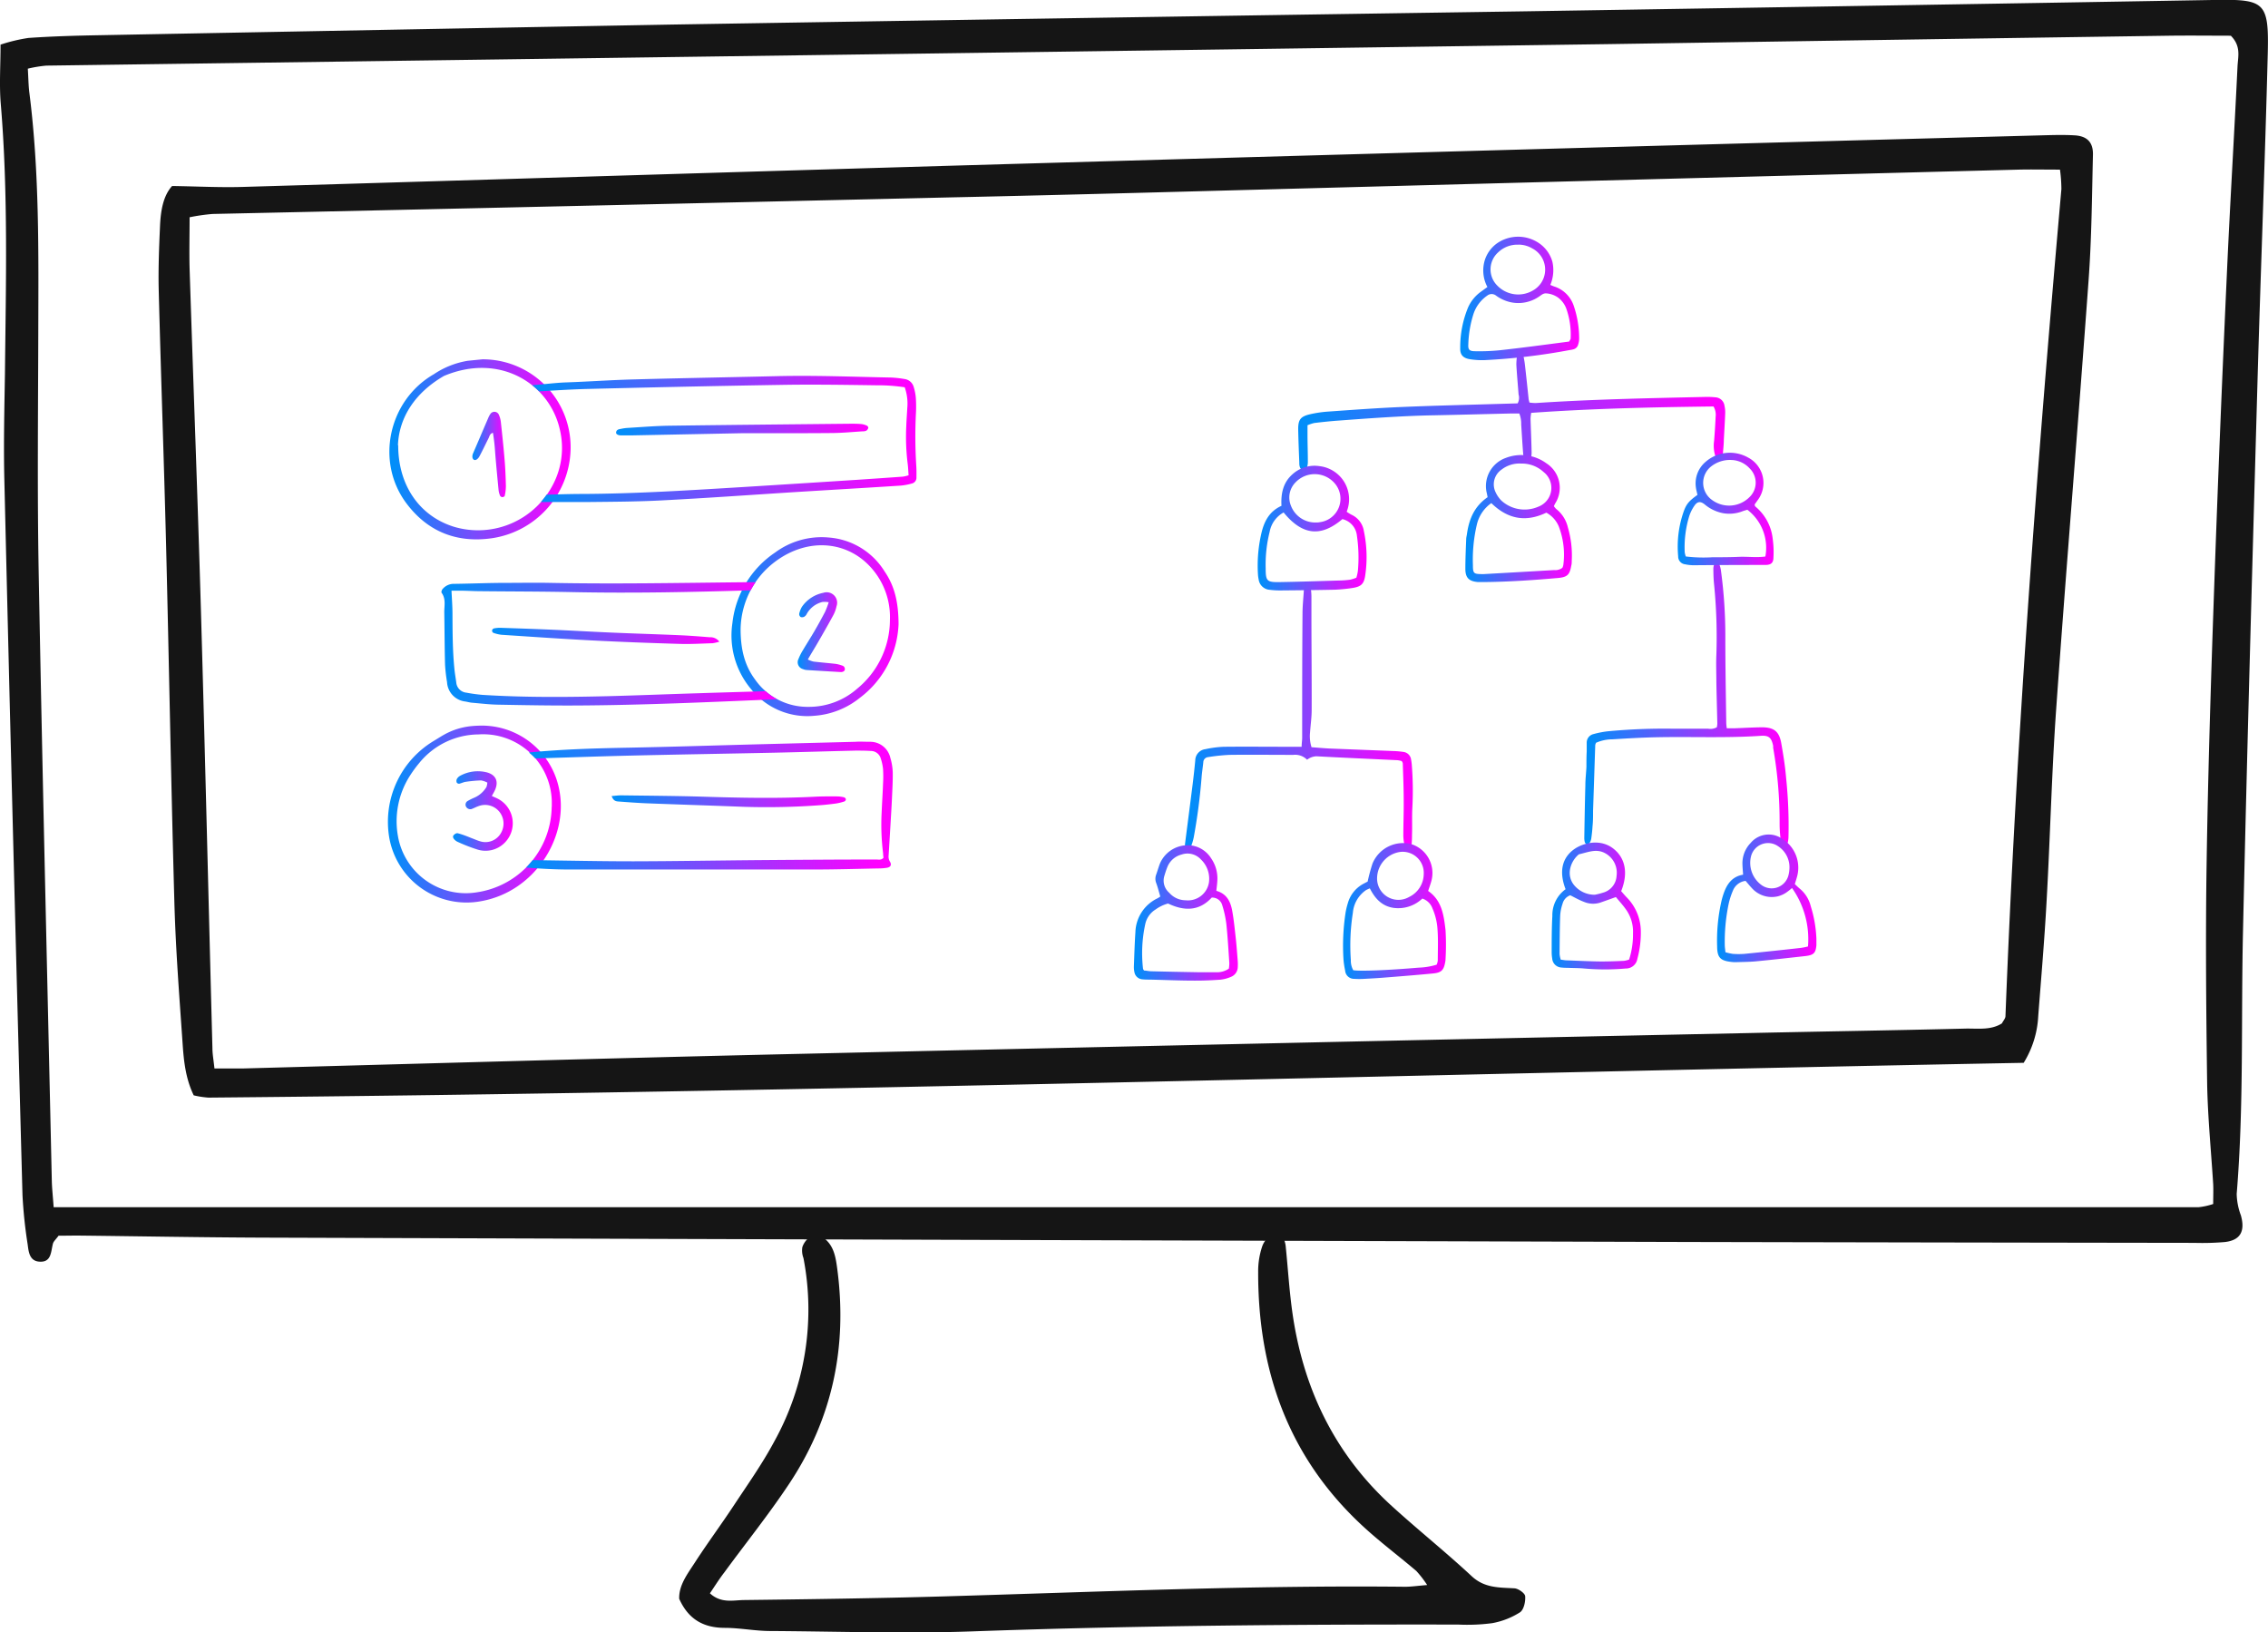 <?xml version="1.0" encoding="UTF-8"?> <svg xmlns="http://www.w3.org/2000/svg" xmlns:xlink="http://www.w3.org/1999/xlink" viewBox="0 0 467.96 336.83"><defs><style>.a{fill:url(#a);}.b{fill:url(#b);}.c{fill:url(#c);}.d{fill:url(#d);}.e{fill:url(#e);}.f{fill:url(#f);}.g{fill:url(#g);}.h{fill:url(#h);}.i{fill:url(#i);}.j{fill:url(#j);}.k{fill:url(#k);}.l{fill:#151515;}.m{fill:url(#l);}.n{fill:url(#m);}.o{fill:url(#n);}.p{fill:url(#o);}.q{fill:url(#p);}.r{fill:url(#q);}.s{fill:url(#r);}.t{fill:url(#s);}.u{fill:url(#t);}.v{fill:url(#u);}.w{fill:url(#v);}.x{fill:url(#w);}</style><linearGradient id="a" x1="-326.65" y1="-137.63" x2="-238.58" y2="-137.63" gradientUnits="userSpaceOnUse"><stop offset="0.03" stop-color="#028ef9"></stop><stop offset="0.96" stop-color="#f0f"></stop></linearGradient><linearGradient id="b" x1="-350.04" y1="-74.45" x2="-303.06" y2="-74.45" xlink:href="#a"></linearGradient><linearGradient id="c" x1="-267.66" y1="-77.12" x2="-225.44" y2="-77.12" xlink:href="#a"></linearGradient><linearGradient id="d" x1="-293.28" y1="-160.93" x2="-268.76" y2="-160.93" xlink:href="#a"></linearGradient><linearGradient id="e" x1="-360.57" y1="-34.08" x2="-339.12" y2="-34.08" xlink:href="#a"></linearGradient><linearGradient id="f" x1="-317.47" y1="-34.47" x2="-296.19" y2="-34.47" xlink:href="#a"></linearGradient><linearGradient id="g" x1="-240.29" y1="-37.12" x2="-219.77" y2="-37.12" xlink:href="#a"></linearGradient><linearGradient id="h" x1="-274.39" y1="-35.54" x2="-255.99" y2="-35.54" xlink:href="#a"></linearGradient><linearGradient id="i" x1="-292.21" y1="-115.46" x2="-270.22" y2="-115.46" xlink:href="#a"></linearGradient><linearGradient id="j" x1="-335.04" y1="-113.51" x2="-312.59" y2="-113.51" xlink:href="#a"></linearGradient><linearGradient id="k" x1="-248.37" y1="-117.49" x2="-228.62" y2="-117.49" xlink:href="#a"></linearGradient><linearGradient id="l" x1="-514.21" y1="-129.77" x2="-476.81" y2="-129.77" xlink:href="#a"></linearGradient><linearGradient id="m" x1="-497.13" y1="-128.75" x2="-490.17" y2="-128.75" xlink:href="#a"></linearGradient><linearGradient id="n" x1="-467.43" y1="-133.82" x2="-415.39" y2="-133.82" xlink:href="#a"></linearGradient><linearGradient id="o" x1="-484.76" y1="-131.9" x2="-405.46" y2="-131.9" xlink:href="#a"></linearGradient><linearGradient id="p" x1="-514.58" y1="-54.52" x2="-478.83" y2="-54.52" xlink:href="#a"></linearGradient><linearGradient id="q" x1="-501.11" y1="-55.13" x2="-488.79" y2="-55.13" xlink:href="#a"></linearGradient><linearGradient id="r" x1="-468.35" y1="-57.15" x2="-420.06" y2="-57.15" xlink:href="#a"></linearGradient><linearGradient id="s" x1="-486.02" y1="-56.26" x2="-410.35" y2="-56.26" xlink:href="#a"></linearGradient><linearGradient id="t" x1="-443.55" y1="-93.19" x2="-409.15" y2="-93.19" xlink:href="#a"></linearGradient><linearGradient id="u" x1="-429.96" y1="-92.02" x2="-420.27" y2="-92.02" xlink:href="#a"></linearGradient><linearGradient id="v" x1="-493" y1="-91.27" x2="-446.13" y2="-91.27" xlink:href="#a"></linearGradient><linearGradient id="w" x1="-503.47" y1="-89.64" x2="-434.22" y2="-89.64" xlink:href="#a"></linearGradient></defs><path class="a" d="M-241-138.61c-12.53.15-25,.42-37.62,1.32a10.41,10.41,0,0,0-.13,1.22c.07,2.34.18,4.67.22,7a6.56,6.56,0,0,1-.26,1.75.61.61,0,0,1-1,.1,5.13,5.13,0,0,1-.47-1.5c-.17-2.06-.28-4.12-.42-6.18a5.67,5.67,0,0,0-.39-2.26h-1.78c-5.27.12-10.53.27-15.8.37-6.66.12-13.31.62-19.95,1.11-1.6.12-3.19.29-4.77.48a8.72,8.72,0,0,0-1.4.46v2c0,1.8.07,3.6.07,5.4a3.92,3.92,0,0,1-.19,1.37,1,1,0,0,1-.71.57c-.23,0-.56-.31-.69-.56a2.28,2.28,0,0,1-.17-1c-.09-2.33-.19-4.66-.23-7,0-1.86.44-2.54,2.26-3a24,24,0,0,1,4.14-.61c5.05-.36,10.11-.73,15.16-.94,6.86-.29,13.73-.44,20.59-.65l3.13-.09a2.42,2.42,0,0,0,.19-1.84c-.15-2.06-.35-4.12-.46-6.18a12.61,12.61,0,0,1,.25-2.36.56.56,0,0,1,.43-.33c.23,0,.59.17.63.33a17,17,0,0,1,.45,2.34c.27,2.32.51,4.64.76,7,0,.26.11.51.18.87a9,9,0,0,0,1.35.1c11.65-.77,23.31-1,35-1.26a16.56,16.56,0,0,1,2,.08,2,2,0,0,1,1.9,1.77,6,6,0,0,1,.14,1.59c-.07,1.79-.18,3.59-.28,5.38,0,.87-.1,1.73-.17,2.59a4,4,0,0,1-.2,1.16.81.81,0,0,1-.6.41.86.86,0,0,1-.64-.36,7.06,7.06,0,0,1-.4-3.53c.14-1.66.24-3.32.32-5A3.33,3.33,0,0,0-241-138.61Z" transform="translate(594.55 222.48)"></path><path class="b" d="M-323.94-68.3c1.25.09,2.5.21,3.76.27l13.19.52a16.37,16.37,0,0,1,2,.18,1.81,1.81,0,0,1,1.59,1.58c.06.32.11.65.14,1a67.44,67.44,0,0,1,.12,9c-.1,1.86,0,3.73-.07,5.59a18.81,18.81,0,0,1-.09,2,.93.93,0,0,1-.65.91c-.34.08-.71-.31-.83-1A9,9,0,0,1-305-50c0-2.4.1-4.79.08-7.19,0-2.6-.11-5.19-.19-7.79,0-.12-.1-.23-.21-.46a5.88,5.88,0,0,0-.86-.18c-5.6-.27-11.19-.51-16.78-.81a3.4,3.4,0,0,0-1.9.71,3.45,3.45,0,0,0-2.84-1c-4.4,0-8.8-.06-13.2,0a40.21,40.21,0,0,0-4.37.46,1.09,1.09,0,0,0-1,1.07c-.11,1.06-.28,2.12-.36,3.18a120.6,120.6,0,0,1-1.61,12.28,10.74,10.74,0,0,1-.57,1.91c-.19.5-.66.78-.87.56a2.42,2.42,0,0,1-.37-.83c0-.06,0-.13,0-.2.52-4.1,1.06-8.19,1.57-12.29.21-1.65.39-3.31.55-5a2.37,2.37,0,0,1,2.1-2.32,21.75,21.75,0,0,1,3.76-.49c4.66-.05,9.33,0,14,0h2.09c0-.71.11-1.29.11-1.87,0-8.53,0-17.06.07-25.59,0-1.47.15-2.93.25-4.39a2.16,2.16,0,0,1,.23-1,1.31,1.31,0,0,1,.77-.49c.11,0,.41.34.44.55a11.9,11.9,0,0,1,.15,1.79c0,1.34,0,2.67,0,4,0,6.47.07,12.93.05,19.4,0,1.53-.22,3-.33,4.58A7.56,7.56,0,0,0-323.94-68.3Z" transform="translate(594.55 222.48)"></path><path class="c" d="M-265.23-69.22a1.93,1.93,0,0,0-.17.46l-.45,13.58c0,1.06,0,2.13-.11,3.19-.05.87-.15,1.73-.27,2.59a2.52,2.52,0,0,1-.37.9.64.64,0,0,1-.52.2.64.64,0,0,1-.42-.35,3.56,3.56,0,0,1-.12-1c.06-3.59.12-7.19.22-10.79,0-1.26.16-2.52.22-3.79,0-1.06,0-2.13.06-3.19,0-.6,0-1.2,0-1.8A1.8,1.8,0,0,1-265.8-71a19.23,19.23,0,0,1,2.93-.58,123,123,0,0,1,13.57-.54c2.4,0,4.8,0,7.2,0a2.68,2.68,0,0,0,1.79-.3,5,5,0,0,0,.1-.73c-.06-2.86-.15-5.73-.2-8.59,0-1.87-.08-3.73,0-5.59a110.32,110.32,0,0,0-.49-14.77c-.1-1-.12-2-.13-3a2.66,2.66,0,0,1,.2-1,.64.64,0,0,1,.45-.3c.17,0,.46.08.51.21a5.13,5.13,0,0,1,.39,1.32,100.06,100.06,0,0,1,.92,14c0,5.86.11,11.72.19,17.58a10.66,10.66,0,0,0,.11,1.08c.6,0,1.12,0,1.64,0,1.86-.07,3.73-.18,5.59-.2,2.45,0,3.57.81,4,3.23s.8,4.73,1,7.11a95.13,95.13,0,0,1,.5,12.17,5.94,5.94,0,0,1-.13,1.19c-.09.45-.52.86-.8.71a1.17,1.17,0,0,1-.61-.69,26.61,26.61,0,0,1-.29-3.78,87.89,87.89,0,0,0-1.33-15.7c0-.13,0-.27,0-.4-.35-1.7-.88-2.2-2.59-2.08-7.12.48-14.25.15-21.38.29-3.06.06-6.12.24-9.18.43A8.47,8.47,0,0,0-265.23-69.22Z" transform="translate(594.55 222.48)"></path><path class="d" d="M-274.67-163.69c.46.19.71.31,1,.39a6.27,6.27,0,0,1,3.81,3.85,21.05,21.05,0,0,1,1.14,6.86,3.94,3.94,0,0,1-.2,1.17,1.34,1.34,0,0,1-.93,1,4.68,4.68,0,0,1-.78.16,128.88,128.88,0,0,1-17.63,2.09,15.55,15.55,0,0,1-3-.19c-1.42-.23-2.05-.91-2-2.31a21.51,21.51,0,0,1,1.62-8.37,8,8,0,0,1,2.61-3.22l1.38-1a7.24,7.24,0,0,1-.46-5.78,6.86,6.86,0,0,1,2.34-3.16,7.64,7.64,0,0,1,8.64-.19,6.9,6.9,0,0,1,2.89,3.93A7.87,7.87,0,0,1-274.67-163.69Zm3.87,11.7c.21-.38.32-.49.32-.61a15.94,15.94,0,0,0-.92-6.27,5,5,0,0,0-1.66-2.2,4.73,4.73,0,0,0-2.41-.87c-.68-.07-1.09.39-1.59.7a7.52,7.52,0,0,1-7.24.65,8.05,8.05,0,0,1-1.56-.89,1.45,1.45,0,0,0-1.83,0,7.44,7.44,0,0,0-2.83,3.77,22.71,22.71,0,0,0-1.07,6.27c-.07,1.1.21,1.43,1.39,1.43a41.38,41.38,0,0,0,5-.19C-280.4-150.72-275.59-151.38-270.8-152Zm-10.45-20a5.7,5.7,0,0,0-4.17,1.57,4.71,4.71,0,0,0-.14,6.92,6,6,0,0,0,7.33.94,4.93,4.93,0,0,0-.16-8.66A5.53,5.53,0,0,0-281.25-172Z" transform="translate(594.55 222.48)"></path><path class="e" d="M-343.58-38.67c2.15.6,2.92,2.23,3.26,4.05s.55,3.95.77,5.94c.16,1.52.27,3.05.39,4.58a9.41,9.41,0,0,1,0,1.19,2.21,2.21,0,0,1-1.42,2,7.42,7.42,0,0,1-2.11.57c-1.79.13-3.59.21-5.38.2-3.07,0-6.13-.14-9.19-.21-.53,0-1.07,0-1.6-.06a1.79,1.79,0,0,1-1.63-1.52,4.79,4.79,0,0,1-.1-1.19c.09-2.33.15-4.66.31-7a8,8,0,0,1,4.55-7c.18-.09.34-.21.59-.37-.28-.93-.51-1.88-.85-2.79A2.43,2.43,0,0,1-356-42c.27-.75.49-1.52.77-2.27A6.22,6.22,0,0,1-348.54-48a5.76,5.76,0,0,1,3.87,2.6,7.3,7.3,0,0,1,1.29,4.73C-343.42-40-343.5-39.45-343.58-38.67ZM-358.5-22.22c.43,0,.95.14,1.46.15q4.89.12,9.77.2c1.2,0,2.4,0,3.59,0a4.31,4.31,0,0,0,2.68-.74,6.6,6.6,0,0,0,.1-1.17c-.18-2.65-.33-5.31-.61-8a21.66,21.66,0,0,0-.84-3.88,2.13,2.13,0,0,0-2.19-1.61c-2.58,2.83-5.7,2.8-9,1.22a7.77,7.77,0,0,0-2.56,1.22,4.7,4.7,0,0,0-2.14,3,28.16,28.16,0,0,0-.46,9.29C-358.66-22.46-358.6-22.4-358.5-22.22Zm8.58-14.5a4.39,4.39,0,0,0,4.82-3.71,5.51,5.51,0,0,0-1.67-4.72,3.75,3.75,0,0,0-4-1,4.29,4.29,0,0,0-2.9,2.53c-.25.61-.45,1.25-.64,1.88a3.29,3.29,0,0,0,1,3.46A4.51,4.51,0,0,0-349.92-36.72Z" transform="translate(594.55 222.48)"></path><path class="f" d="M-312.36-40.58a36.24,36.24,0,0,1,1-3.71,6.81,6.81,0,0,1,8.05-4,6.25,6.25,0,0,1,4.08,7.65c-.17.64-.41,1.26-.65,2,2.83,1.94,3.23,5,3.59,8.08a51.83,51.83,0,0,1,0,6,3.07,3.07,0,0,1-.07.6c-.29,1.65-.78,2.17-2.48,2.34-3.38.33-6.77.59-10.15.86-1.33.11-2.66.18-4,.25a16.15,16.15,0,0,1-2.2,0A1.82,1.82,0,0,1-317-22.2a17.37,17.37,0,0,1-.35-2.37,45.07,45.07,0,0,1,.43-9.57,14.76,14.76,0,0,1,.46-1.94,6.55,6.55,0,0,1,3.15-4Zm.45,1.4a7.58,7.58,0,0,0-.78.36,6.31,6.31,0,0,0-2.72,4.68,43,43,0,0,0-.42,9.75,4,4,0,0,0,.5,2.1c1.43.25,7.33,0,13.51-.53a14.18,14.18,0,0,0,3.7-.61,3.28,3.28,0,0,0,.23-.83c0-2.12.1-4.26-.05-6.37A12.78,12.78,0,0,0-299-35.07a3.31,3.31,0,0,0-2.08-2A7.21,7.21,0,0,1-307-35.15C-309.42-35.5-310.85-37.09-311.91-39.18Zm1.5-2.23a4.4,4.4,0,0,0,6.62,4,5.31,5.31,0,0,0,3-4.66,4.36,4.36,0,0,0-4.81-4.63A5.53,5.53,0,0,0-310.41-41.41Z" transform="translate(594.55 222.48)"></path><path class="g" d="M-234.89-42c-.06-.88-.13-1.54-.14-2.2a6,6,0,0,1,1.7-4.35,4.85,4.85,0,0,1,6.53-.84A7,7,0,0,1-223.66-42c-.14.64-.36,1.26-.56,1.94.33.31.65.64,1,.93a6.8,6.8,0,0,1,2.29,3.66,25.57,25.57,0,0,1,1.16,6.66c0,.46,0,.93,0,1.39-.16,1.62-.58,2-2.25,2.21-3.37.37-6.74.76-10.12,1.08-1.38.14-2.78.13-4.18.18a6.7,6.7,0,0,1-1-.05c-2.28-.25-2.9-.91-2.93-3.16a36.77,36.77,0,0,1,.83-9.12,16,16,0,0,1,.54-1.91C-238.21-40.08-237.14-41.63-234.89-42Zm-3.65,16a11.89,11.89,0,0,0,1.53.34,15.88,15.88,0,0,0,2.39,0q5.87-.58,11.71-1.24a13.67,13.67,0,0,0,1.41-.29,18.34,18.34,0,0,0-3.3-12.06,12.92,12.92,0,0,1-1.28,1,5.55,5.55,0,0,1-1.62.71,5.51,5.51,0,0,1-5.43-1.74c-.45-.48-.86-1-1.25-1.44A3.21,3.21,0,0,0-237-38.69a15.19,15.19,0,0,0-.86,2.65,38.08,38.08,0,0,0-.81,8.72C-238.65-26.93-238.59-26.54-238.54-26Zm13.2-17.14a5.18,5.18,0,0,0-2.36-4.75,3.62,3.62,0,0,0-5.56,2.11,5.65,5.65,0,0,0,2.06,5.84,3.57,3.57,0,0,0,5.68-2A6.41,6.41,0,0,0-225.34-43.14Z" transform="translate(594.55 222.48)"></path><path class="h" d="M-271.52-39c-1.38-3.59-.76-6.46,1.78-8.26,1.93-1.37,5.57-2.22,8.22,0,2.34,1.92,2.94,5,1.47,8.66.35.39.72.85,1.13,1.27A10.06,10.06,0,0,1-256-30.57a20.46,20.46,0,0,1-.71,5.93,2.38,2.38,0,0,1-2.39,2,49.17,49.17,0,0,1-8.58,0c-1.13-.11-2.27-.09-3.4-.14a12.81,12.81,0,0,1-1.39-.07,2,2,0,0,1-1.81-1.85,7.86,7.86,0,0,1-.11-1.19c0-2.53,0-5.07.14-7.59A6.61,6.61,0,0,1-271.52-39Zm10.37,1.62c-1.3.46-2.3.83-3.3,1.17a4.86,4.86,0,0,1-3.32-.2c-1-.38-1.9-.9-2.78-1.34a2.5,2.5,0,0,0-1.6,1.77,9,9,0,0,0-.48,2.34c-.1,2.65-.11,5.32-.13,8a5.54,5.54,0,0,0,.24,1.17c.42.05.74.12,1.06.14,2.39.09,4.78.21,7.18.24,1.59,0,3.19-.05,4.79-.13a4.88,4.88,0,0,0,1.08-.27,16.89,16.89,0,0,0,.8-5.4,7.86,7.86,0,0,0-1.31-4.73C-259.6-35.62-260.41-36.5-261.15-37.39Zm-4.39-.47a13.75,13.75,0,0,0,1.71-.43A3.79,3.79,0,0,0-261-41.76a4.58,4.58,0,0,0-2.38-4.68c-1.83-1-3.6-.15-5.38.23-1.62,1.28-2.8,4.16-1,6.37A5.49,5.49,0,0,0-265.54-37.86Z" transform="translate(594.55 222.48)"></path><path class="i" d="M-287.61-119.89c-.09-.47-.15-.79-.23-1.11a6.17,6.17,0,0,1,4-7,8.81,8.81,0,0,1,8.35,1.11,6,6,0,0,1,1.85,8.25,4.44,4.44,0,0,0-.29.61,3.65,3.65,0,0,0,.47.57,6.75,6.75,0,0,1,2.41,3.8,20.41,20.41,0,0,1,.8,6.9c0,.34,0,.67-.1,1-.32,1.88-.83,2.37-2.72,2.54-5.11.45-10.21.8-15.34.84-.4,0-.8,0-1.2,0-1.8-.16-2.56-.83-2.59-2.63,0-2.06.09-4.12.17-6.17,0-.4.12-.79.17-1.19C-291.43-115.37-290.35-118-287.61-119.89Zm.77,1.22a7.46,7.46,0,0,0-3,4.49,31.47,31.47,0,0,0-.8,8.32c0,1.69.17,1.82,1.82,1.84h.4q7.28-.41,14.54-.83a2.45,2.45,0,0,0,1.7-.47,2.76,2.76,0,0,0,.19-.55,16.32,16.32,0,0,0-.94-8,5.8,5.8,0,0,0-2.56-2.83C-279.76-114.66-283.46-115.37-286.84-118.67Zm6.13-8.16a6,6,0,0,0-4,1.23A3.7,3.7,0,0,0-286-121a6.16,6.16,0,0,0,1.22,1.8,7.1,7.1,0,0,0,7.61,1.28,4.15,4.15,0,0,0,1.12-7.16A6.61,6.61,0,0,0-280.71-126.83Z" transform="translate(594.55 222.48)"></path><path class="j" d="M-330.14-118.11c-.14-2.59.36-4.82,2.26-6.5a6.77,6.77,0,0,1,5.56-1.69,6.91,6.91,0,0,1,5.18,3.35,6.88,6.88,0,0,1,.45,6.06,8,8,0,0,0,1,.62,4.45,4.45,0,0,1,2.55,3.38,25.94,25.94,0,0,1,.28,9.13c-.26,1.82-.88,2.35-2.74,2.62a32.91,32.91,0,0,1-3.57.34c-3.73.08-7.46.12-11.19.15a16.09,16.09,0,0,1-2.19-.13,2.47,2.47,0,0,1-2.3-2.14,6.74,6.74,0,0,1-.14-1,29.42,29.42,0,0,1,.75-8.72C-333.66-115-332.59-117-330.14-118.11Zm.44,1.37a5.74,5.74,0,0,0-2.88,4,27.66,27.66,0,0,0-.82,7.53c0,2.62.25,2.88,2.86,2.84,4.13-.07,8.26-.21,12.38-.33a17.64,17.64,0,0,0,2.19-.17,7.33,7.33,0,0,0,1.28-.41,8.34,8.34,0,0,0,.32-1.45,30.74,30.74,0,0,0-.2-7.17,3.92,3.92,0,0,0-3-3.47C-322-111.61-325.83-112-329.7-116.74Zm6.69,2.07c.16,0,.5,0,.82-.07a4.87,4.87,0,0,0,3.34-7.62,5.45,5.45,0,0,0-8.36-.62,4.43,4.43,0,0,0-1,4.79A5.37,5.37,0,0,0-323-114.67Z" transform="translate(594.55 222.48)"></path><path class="k" d="M-244.31-120.37c-.12-.55-.25-1-.31-1.45a5.82,5.82,0,0,1,1.86-5.25,7.63,7.63,0,0,1,8.9-1,5.91,5.91,0,0,1,2,8.76l-.66.93c.06.18.06.35.15.41a10.05,10.05,0,0,1,3.59,6.71,19.87,19.87,0,0,1,.15,3.78c0,1.15-.52,1.56-1.63,1.57q-7.39,0-14.79.06a8.31,8.31,0,0,1-1.79-.19,1.61,1.61,0,0,1-1.45-1.65,21.87,21.87,0,0,1,1.14-9.25C-246.57-118.56-246-119.14-244.31-120.37Zm10.26,3.08c-.26.08-.57.16-.88.27a7.55,7.55,0,0,1-4.1.43,8.31,8.31,0,0,1-3.74-1.77c-.89-.74-1.56-.67-2.17.23A8.28,8.28,0,0,0-246-116a22,22,0,0,0-.94,7.48,5.18,5.18,0,0,0,.22.86,30.35,30.35,0,0,0,5.55.16c1.8,0,3.59,0,5.38-.08s3.69.19,5.49-.07A9.87,9.87,0,0,0-234-117.29Zm-3-10.26a6.26,6.26,0,0,0-4.47,1.34,4.32,4.32,0,0,0,.24,6.91,5.93,5.93,0,0,0,7.69-.59,4.11,4.11,0,0,0,.06-5.93A5.33,5.33,0,0,0-237-127.55Z" transform="translate(594.55 222.48)"></path><path class="l" d="M-448.07,106.28c2.3,2.12,4.77,1.42,7,1.39,13.6-.17,27.19-.35,40.78-.74,31.88-.92,63.74-2.34,95.65-2,1.21,0,2.42-.18,4.56-.36a21.81,21.81,0,0,0-2.24-2.9c-3.78-3.22-7.79-6.2-11.4-9.59C-328.76,78-335,60.25-334.95,40a16,16,0,0,1,.86-5.38,4.21,4.21,0,0,1,2.53-2.51c1.43-.27,2.14,1.16,2.29,2.55.45,4.42.72,8.86,1.32,13.26,2.16,15.82,8.65,29.5,20.56,40.34,5.41,4.93,11.14,9.5,16.5,14.49,2.63,2.45,5.61,2.32,8.74,2.5.83,0,2.23,1,2.29,1.61.1,1.11-.28,2.84-1.08,3.35a16,16,0,0,1-5.72,2.23,39.17,39.17,0,0,1-7,.29c-33.46-.06-66.92.21-100.37,1.41-13.84.49-27.71,0-41.56-.08-3.13,0-6.25-.64-9.38-.65-4.37,0-7.53-1.72-9.44-6-.09-2.82,1.73-5.15,3.26-7.52,2.55-3.94,5.36-7.73,7.95-11.65,2.88-4.36,5.92-8.65,8.38-13.24a56.1,56.1,0,0,0,6.05-37.89,4.42,4.42,0,0,1-.23-2.26,4.23,4.23,0,0,1,1.86-2.29,3.33,3.33,0,0,1,2.77.57c1.95,1.59,2.28,4,2.59,6.35,2.09,15.92-1,30.73-9.9,44.14-4.18,6.31-8.94,12.23-13.42,18.35C-446.16,103.34-447.09,104.83-448.07,106.28Z" transform="translate(594.55 222.48)"></path><path class="l" d="M-582.46,32.49c-.58.78-1,1.14-1.15,1.58-.47,1.68-.26,4-2.89,3.77-2-.18-2.15-2.08-2.35-3.6a95.9,95.9,0,0,1-1.06-10.12q-2-73.74-3.74-147.48c-.18-7.32,0-14.65.12-22,.19-18.57.69-37.14-.86-55.69-.33-3.86-.05-7.78-.05-12.22a34.5,34.5,0,0,1,5.76-1.38c5-.35,9.93-.48,14.9-.57q58.85-1.12,117.69-2.19,88.27-1.44,176.54-2.74,71-1.12,142-2.34c10.31-.17,11.17.45,10.91,11.06-.57,22.49-1.47,45-2.11,67.45-1.07,37.91-2.15,75.82-3,113.74-.41,18,.19,36.1-1.3,54.11a13.46,13.46,0,0,0,.87,4.44c.91,3.27-.11,5.13-3.33,5.49a54.58,54.58,0,0,1-6.27.17q-51.79-.07-103.59-.18-147.53-.42-295.06-.9c-12.82-.05-25.64-.29-38.45-.43C-580.17,32.48-581.45,32.49-582.46,32.49Zm-1-5.88c148,0,295.3,0,442.56,0a14,14,0,0,0,3-.66c0-1.53.06-2.83,0-4.11C-138.33,15-139,8.25-139.14,1.46c-.21-15.17-.35-30.35-.12-45.52.29-18.83.88-37.66,1.54-56.49q1.14-32.55,2.63-65.09c.64-14.37,1.52-28.73,2.21-43.1.09-2,.8-4.18-1.38-6.37-4,0-8.42-.06-12.83,0q-57.67.84-115.37,1.73-161.28,2.24-322.56,4.44a26.26,26.26,0,0,0-3.79.63c.12,1.94.13,3.51.33,5.05,2.08,16.41,1.87,32.89,1.83,49.37s-.22,33,.08,49.45c.77,41.85,1.78,83.7,2.71,125.55C-583.83,22.66-583.65,24.19-583.48,26.61Z" transform="translate(594.55 222.48)"></path><path class="l" d="M-177-3.18C-302.09-.83-426.79,2.89-551.53,4a18.5,18.5,0,0,1-3.05-.47c-1.71-3.54-2.06-7.19-2.3-10.8-.67-9.66-1.42-19.31-1.69-29-.69-24.58-1.1-49.16-1.71-73.74-.44-17.52-1.07-35-1.52-52.54-.11-4.44.07-8.9.27-13.34.14-3.12.65-6.19,2.49-8.21,5.3.08,9.93.33,14.56.19,55.94-1.64,111.89-3.41,167.83-5q101.58-2.92,203.15-5.64c2.35-.06,4.72-.14,7.06,0,2.57.17,3.8,1.46,3.73,4.05-.21,8.62-.27,17.27-.9,25.86-2.13,29.48-4.59,58.93-6.68,88.4-.94,13.3-1.24,26.65-2,40-.43,7.83-1.11,15.64-1.71,23.46A20.17,20.17,0,0,1-177-3.18Zm7.47-184.3c-3.28,0-5.86-.06-8.44,0q-71,1.84-142,3.73c-26.16.69-52.32,1.44-78.48,2q-76.12,1.77-152.25,3.42a40.14,40.14,0,0,0-4.73.68c0,3.82-.09,7.2,0,10.57.76,23.54,1.66,47.07,2.34,70.61.87,30.08,1.57,60.16,2.37,90.24,0,1.24.24,2.48.42,4.22,2.17,0,3.95,0,5.73,0,36.88-1,73.76-2.06,110.64-2.92Q-333.86-7.22-233.8-9.32c14.92-.33,29.83-.55,44.74-.92,2.55-.06,5.26.39,7.57-1.08.28-.55.71-1,.73-1.47,2.2-57,6.52-113.87,11.54-170.68A31,31,0,0,0-169.51-187.48Z" transform="translate(594.55 222.48)"></path><path class="m" d="M-495-148.34A18.14,18.14,0,0,1-476.85-129a19,19,0,0,1-16.3,17.59c-7.21,1-13.18-1.39-17.54-7.21-6.46-8.61-3.71-21.26,5.68-26.66a17.62,17.62,0,0,1,7-2.76Zm-17.39,17.73c0,8.52,4.62,14.72,11.56,16.84a17.4,17.4,0,0,0,20.52-9A16.3,16.3,0,0,0-479-133.68c-2.07-9.61-12.41-16.09-23.94-11.23C-508.93-141.45-512.22-136.32-512.44-130.61Z" transform="translate(594.55 222.48)"></path><path class="n" d="M-492.84-133.18c-.67.2-.7.72-.9,1.11-.63,1.24-1.22,2.51-1.88,3.74-.38.7-.92.94-1.23.66s-.28-.81-.09-1.27c1.06-2.44,2.09-4.88,3.14-7.32a4.31,4.31,0,0,1,.48-.87,1,1,0,0,1,1.65.12,5,5,0,0,1,.45,1.52c.29,2.64.57,5.28.79,7.93.15,1.79.22,3.59.26,5.38a9.21,9.21,0,0,1-.24,2c0,.13-.3.27-.47.28a.62.62,0,0,1-.47-.26,3.82,3.82,0,0,1-.32-1.13c-.25-2.58-.5-5.16-.71-7.75A40.94,40.94,0,0,0-492.84-133.18Z" transform="translate(594.55 222.48)"></path><path class="o" d="M-441.09-133.1l-23.28.46c-.66,0-1.33,0-2,0s-1.11-.26-1.06-.63c.09-.6.6-.65,1.05-.73a9.29,9.29,0,0,1,1.39-.19c2.86-.17,5.72-.41,8.58-.45,12.46-.17,24.93-.28,37.39-.41.74,0,1.47,0,2.2.07a3.82,3.82,0,0,1,1.14.33c.14.06.32.33.29.45a1,1,0,0,1-.42.59,1.83,1.83,0,0,1-.78.13c-2.06.13-4.12.33-6.19.35C-429.18-133.07-435.57-133.1-441.09-133.1Z" transform="translate(594.55 222.48)"></path><path class="p" d="M-405.49-126.32a95.94,95.94,0,0,1-.09-10.59,27.55,27.55,0,0,0,0-3.4,10.3,10.3,0,0,0-.45-2.34,2.26,2.26,0,0,0-1.87-1.62,21.74,21.74,0,0,0-2.77-.31c-7.94-.15-15.86-.48-23.8-.28-9.8.23-19.59.4-29.39.67-4.6.12-9.19.45-13.78.61-2.38.08-4.73.41-7.1.58a17.15,17.15,0,0,1,1.42,1.27c3.4-.2,6.8-.42,10.2-.5q20.08-.51,40.16-.84c6.4-.1,12.79,0,19.19.09a37.34,37.34,0,0,1,5.89.41,10.11,10.11,0,0,1,.53,4.31c-.06,1.2-.16,2.39-.2,3.59a44.93,44.93,0,0,0,.27,7.78c.11.79.13,1.58.2,2.48a8.24,8.24,0,0,1-1.18.28c-3.19.23-6.37.45-9.56.66-7.78.5-15.56,1-23.34,1.48-11,.67-22.07,1.38-33.13,1.43-2.5,0-5,.08-7.49.16a17.56,17.56,0,0,1-1.19,1.51c3.2,0,6.38,0,9.56,0,5.13-.06,10.27-.07,15.39-.34,9.32-.48,18.63-1.15,27.94-1.74,7.12-.44,14.24-.85,21.36-1.31a12.53,12.53,0,0,0,2.34-.44,1.21,1.21,0,0,0,.92-1.18C-405.45-124.72-405.44-125.52-405.49-126.32Z" transform="translate(594.55 222.48)"></path><path class="q" d="M-495.7-72.75A16.27,16.27,0,0,1-479.1-59.2c1.74,9.69-5.17,20.69-16.15,22.66a16.19,16.19,0,0,1-19-13.2,19.47,19.47,0,0,1,9-19.74c1.08-.64,2.13-1.36,3.27-1.89a14.45,14.45,0,0,1,5-1.31C-496.45-72.73-495.85-72.74-495.7-72.75Zm15,16.73c0-.4,0-.8,0-1.2a14.17,14.17,0,0,0-15.14-13.72,15.89,15.89,0,0,0-12.19,5.88,25.24,25.24,0,0,0-2,2.74A17.42,17.42,0,0,0-512.45-50,14.21,14.21,0,0,0-496-38.39,18.06,18.06,0,0,0-480.72-56Z" transform="translate(594.55 222.48)"></path><path class="r" d="M-494-61a4.2,4.2,0,0,0-1.3-.45,27.9,27.9,0,0,0-3.16.29c-.45.06-.88.29-1.33.39a.59.59,0,0,1-.51-.22.91.91,0,0,1,0-.72,1.68,1.68,0,0,1,.68-.69,7.6,7.6,0,0,1,5.6-.69c1.78.52,2.37,1.84,1.63,3.56-.18.41-.41.8-.68,1.29.44.21.8.35,1.14.52a5.69,5.69,0,0,1,1.4,9.24,5.55,5.55,0,0,1-5.57,1.27,34.42,34.42,0,0,1-4.08-1.59,2,2,0,0,1-.63-.48c-.24-.25-.39-.61-.12-.89s.6-.44.83-.38c1,.26,1.89.62,2.83,1,.56.2,1.11.46,1.68.63a3.68,3.68,0,0,0,4.44-1.74,3.87,3.87,0,0,0-.62-4.61,3.79,3.79,0,0,0-4.06-.87c-.5.17-1,.45-1.47.61a1,1,0,0,1-1.13-.59.88.88,0,0,1,.33-1.06,11.75,11.75,0,0,1,1.42-.71,5.45,5.45,0,0,0,2.5-2.2A3.27,3.27,0,0,0-494-61Z" transform="translate(594.55 222.48)"></path><path class="s" d="M-468.35-58.22c.83-.07,1.41-.16,2-.15,5.67.08,11.33.11,17,.28,7.66.24,15.32.39,23,0,1.53-.08,3.06-.07,4.6-.06a6.37,6.37,0,0,1,1.37.19.58.58,0,0,1,.36.39.54.54,0,0,1-.28.45,10.53,10.53,0,0,1-1.74.43c-1.12.15-2.25.28-3.38.36A150,150,0,0,1-441-56c-6.73-.26-13.45-.47-20.18-.73-1.93-.08-3.85-.23-5.78-.37C-467.53-57.14-468-57.27-468.35-58.22Z" transform="translate(594.55 222.48)"></path><path class="t" d="M-410.81-52.37c.1-1.8.22-3.59.3-5.39s.19-3.6.16-5.39a11.82,11.82,0,0,0-.49-2.94,4.24,4.24,0,0,0-4.22-3.33c-1,0-2-.07-3,0l-20.58.53c-8.66.23-17.32.51-26,.68-6.94.13-13.87.32-20.78,1A12.55,12.55,0,0,1-484.1-66l.47,0c6.53-.19,13.05-.43,19.58-.58,9.73-.23,19.46-.38,29.19-.59,5.59-.12,11.19-.3,16.79-.43,1.06,0,2.13,0,3.19.07a2.13,2.13,0,0,1,2.07,1.59,10,10,0,0,1,.46,2.14,25,25,0,0,1,0,3c-.07,2-.21,4-.29,6a47.92,47.92,0,0,0,.3,8.38c0,.32.05.65.08.93-.48.55-1,.35-1.54.36-7.87,0-15.73.06-23.6.12-8.79.07-17.59.23-26.39.25-6.66,0-13.32-.14-20-.23l-.87,0A20.12,20.12,0,0,1-486-43.46h.09c2.72.21,5.45.37,8.18.39,9.86,0,19.72,0,29.58,0v0c7.27,0,14.53,0,21.79,0,4.4,0,8.8-.14,13.19-.22a10.55,10.55,0,0,0,1.59-.13c.78-.12,1.06-.6.66-1.26a2,2,0,0,1-.28-1.29C-411.06-48.12-410.94-50.25-410.81-52.37Z" transform="translate(594.55 222.48)"></path><path class="u" d="M-409.15-93.68a20,20,0,0,1-8,15.2,16.83,16.83,0,0,1-9.34,3.69,14.88,14.88,0,0,1-13.09-5.5,17.19,17.19,0,0,1-3.85-13.63,20.19,20.19,0,0,1,8.82-14.56,16.11,16.11,0,0,1,11.06-3.09,14.83,14.83,0,0,1,11.52,7C-410-101.61-409.16-98.29-409.15-93.68Zm-32.59,1c0,4.16.82,7.47,2.95,10.36a13.22,13.22,0,0,0,11.1,5.69,15.08,15.08,0,0,0,10.05-3.79,18.4,18.4,0,0,0,6.71-14.17,15.27,15.27,0,0,0-3.54-10.36c-5-6-13.35-6.7-20.1-1.67A17.73,17.73,0,0,0-441.74-92.64Z" transform="translate(594.55 222.48)"></path><path class="v" d="M-423.56-98.21a4.24,4.24,0,0,0-1.29-.06,5.06,5.06,0,0,0-3.24,2.46,1.32,1.32,0,0,1-.51.58.93.93,0,0,1-.74.07.75.75,0,0,1-.31-.66,4.73,4.73,0,0,1,.57-1.46,7,7,0,0,1,4.41-2.88,2.16,2.16,0,0,1,2.72,2.78,6.87,6.87,0,0,1-.68,1.87c-1.05,1.93-2.14,3.83-3.24,5.73-.63,1.09-1.3,2.16-2,3.38a5.76,5.76,0,0,0,1.17.43c1.52.18,3.05.3,4.57.47a7.15,7.15,0,0,1,1.34.35.73.73,0,0,1,.56.74c0,.38-.32.54-.67.6l-.2,0c-2.32-.13-4.65-.27-7-.42a2.35,2.35,0,0,1-.77-.19,1.46,1.46,0,0,1-.93-2.08,11,11,0,0,1,.89-1.78c.78-1.32,1.61-2.61,2.38-3.93s1.51-2.67,2.21-4A19.43,19.43,0,0,0-423.56-98.21Z" transform="translate(594.55 222.48)"></path><path class="w" d="M-446.13-90.08a8.67,8.67,0,0,1-1.38.32c-2.27.07-4.53.21-6.79.14-6-.18-12-.4-18-.71-6.26-.32-12.51-.76-18.76-1.17a7.43,7.43,0,0,1-1.72-.41.56.56,0,0,1-.24-.49.59.59,0,0,1,.36-.41,6.36,6.36,0,0,1,1.37-.13c3.6.12,7.2.24,10.79.4,4,.17,8,.41,12,.58,4.73.21,9.46.34,14.19.55,2.06.09,4.12.25,6.18.42A2.29,2.29,0,0,1-446.13-90.08Z" transform="translate(594.55 222.48)"></path><path class="x" d="M-436.59-79.86c-4.6.14-9.21.27-13.81.42-6.26.19-12.52.45-18.79.61-8.6.21-17.2.27-25.79-.27a31.9,31.9,0,0,1-3.36-.46,2.31,2.31,0,0,1-2.07-2.12c-.12-.92-.29-1.84-.38-2.77-.38-3.79-.38-7.59-.4-11.39,0-1.52-.12-3-.2-4.76.63,0,1.22,0,1.81,0,1.27,0,2.54.09,3.8.1,6.53.07,13.07.06,19.6.2,12.18.24,24.36,0,36.53-.38a16.61,16.61,0,0,1,1-1.66c-.87,0-1.73,0-2.6,0-13.26.14-26.53.39-39.79.13-3.07-.06-6.14,0-9.2,0-3.54,0-7.07.16-10.6.2a3,3,0,0,0-2.43,1.12c-.15.18-.26.59-.16.73.93,1.27.53,2.69.55,4.06.06,3.6.06,7.2.16,10.8a33.35,33.35,0,0,0,.41,3.57,4.24,4.24,0,0,0,3.79,4c.46.08.92.21,1.38.25,1.79.15,3.58.37,5.38.4,5.4.1,10.8.2,16.2.17,13.79-.07,27.57-.71,41.34-1.29A13,13,0,0,1-436.59-79.86Z" transform="translate(594.55 222.48)"></path></svg> 